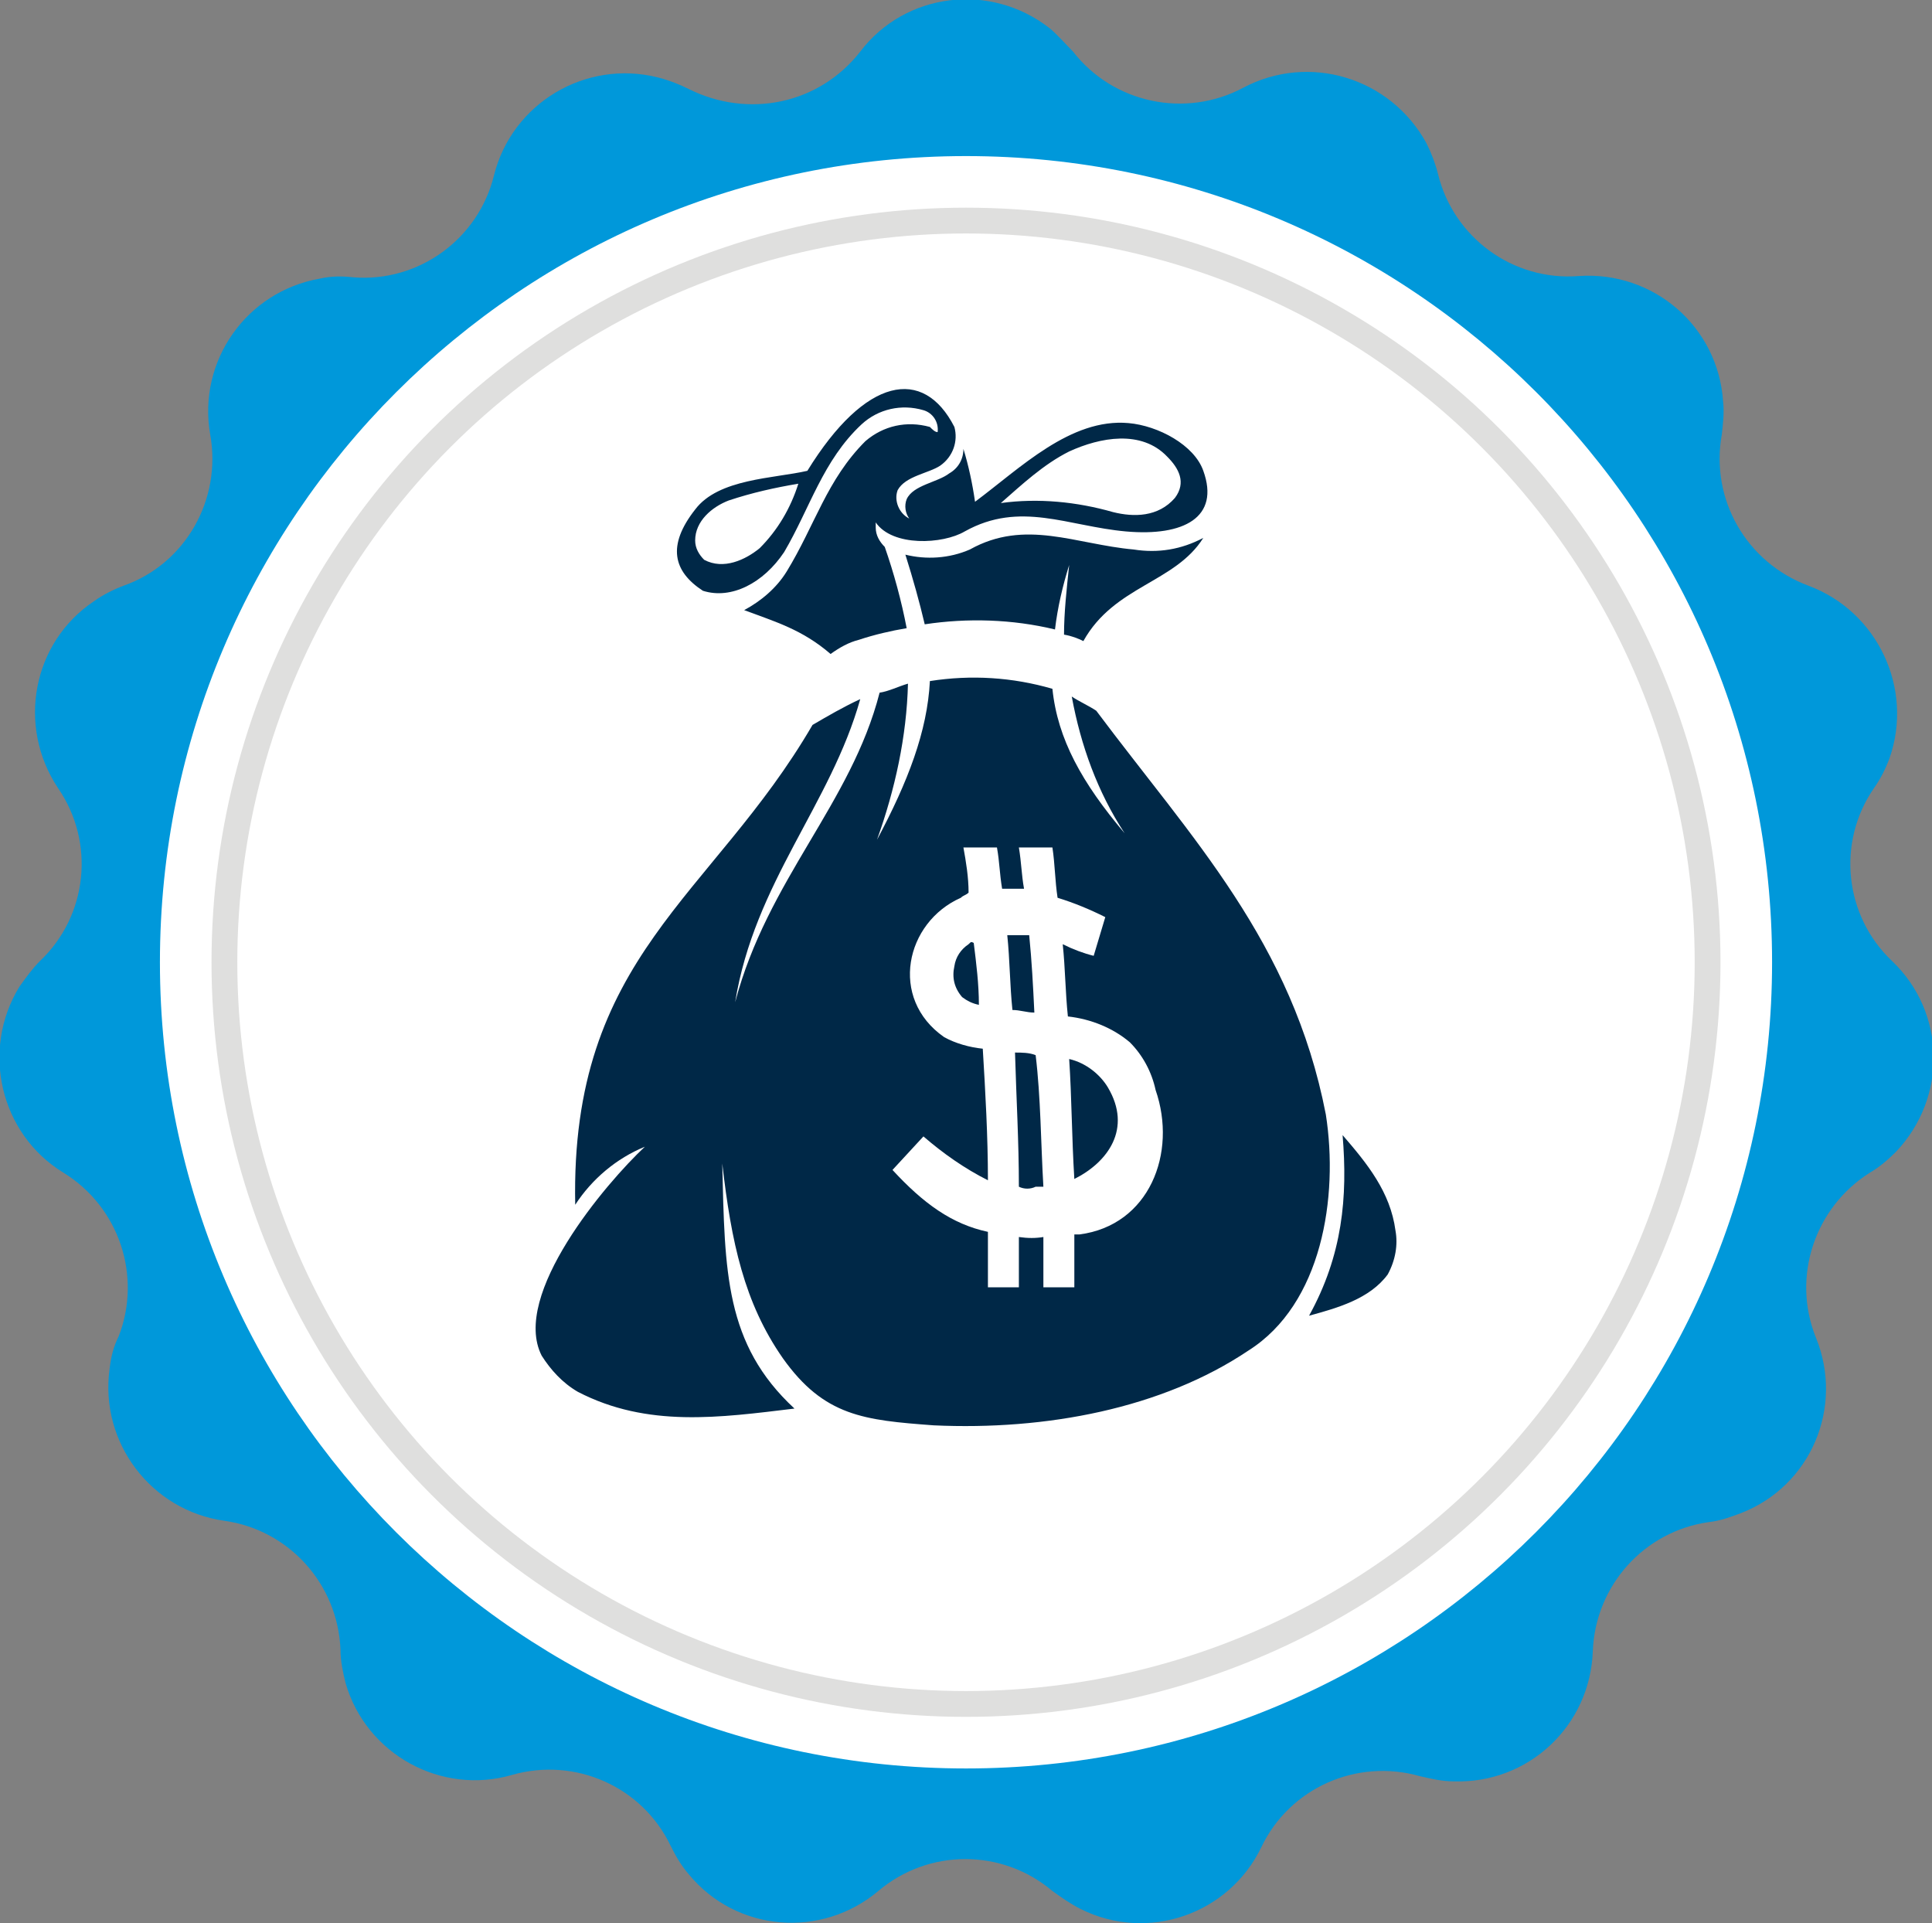 <?xml version="1.0" encoding="UTF-8"?>
<!-- Generator: Adobe Illustrator 28.0.0, SVG Export Plug-In . SVG Version: 6.00 Build 0)  -->
<svg xmlns="http://www.w3.org/2000/svg" xmlns:xlink="http://www.w3.org/1999/xlink" version="1.1" id="Layer_1" x="0px" y="0px" viewBox="0 0 149.8 149.1" style="enable-background:new 0 0 149.8 149.1;" xml:space="preserve">
<rect x="0" y="0" width="149.8" height="149.1" fill="#808080" stroke="none"/>
<style type="text/css">
	.st0{fill:#0098DA;}
	.st1{fill:#FFFFFF;}
	.st2{fill:none;stroke:#DFDFDE;stroke-width:2;stroke-miterlimit:10;}
	.st3{fill:#002847;}
</style>
<g>
	<g>
		<g id="Group_893">
			<path id="Path_761" class="st0" d="M83.2,4L83.2,4c3.1,4,8.7,5.2,13.2,2.8c5.1-2.7,11.4-0.8,14.2,4.3c0.4,0.8,0.7,1.6,0.9,2.4     c1.2,4.9,5.8,8.3,10.9,7.9c5.8-0.4,10.8,3.9,11.2,9.7c0.1,0.9,0,1.7-0.1,2.6c-0.9,5,1.9,9.9,6.7,11.7c5.4,2,8.2,8,6.3,13.4     c-0.3,0.8-0.7,1.6-1.2,2.3c-2.9,4.2-2.3,9.9,1.4,13.4c4.2,4,4.3,10.6,0.3,14.8c-0.6,0.6-1.3,1.2-2,1.6c-4.3,2.7-6.1,8.1-4.2,12.8     c2.2,5.4-0.4,11.5-5.8,13.6c-0.8,0.3-1.6,0.6-2.5,0.7c-5,0.7-8.8,4.9-9,10c-0.2,5.8-5,10.3-10.8,10.1c-0.9,0-1.7-0.2-2.6-0.4     c-4.9-1.4-10.1,0.9-12.3,5.5c-2.5,5.2-8.8,7.4-14,4.8c-0.8-0.4-1.5-0.9-2.2-1.4c-3.9-3.3-9.6-3.3-13.5,0     c-4.4,3.7-11,3.2-14.7-1.3c-0.6-0.7-1-1.4-1.4-2.2c-2.2-4.6-7.4-6.9-12.3-5.5c-5.5,1.6-11.3-1.6-12.9-7.1     c-0.2-0.8-0.4-1.7-0.4-2.6c-0.2-5.1-4-9.3-9-10c-5.7-0.8-9.7-6.1-8.9-11.8c0.1-0.9,0.3-1.7,0.7-2.5c1.8-4.6,0.1-10-4.3-12.7     c-4.9-3-6.4-9.5-3.4-14.4c0.5-0.7,1-1.4,1.6-2c3.7-3.5,4.3-9.2,1.4-13.4c-3.2-4.8-2-11.3,2.8-14.5c0.7-0.5,1.5-0.9,2.3-1.2     c4.8-1.7,7.6-6.7,6.7-11.7c-1-5.7,2.8-11.1,8.5-12.1c0.9-0.2,1.7-0.2,2.6-0.1c5.1,0.4,9.7-3,10.9-7.9C39.7,8,45.4,4.6,51,6     c0.8,0.2,1.6,0.5,2.4,0.9C58,9.2,63.5,8.1,66.7,4c3.5-4.6,10.1-5.4,14.7-1.8C82,2.7,82.6,3.4,83.2,4"></path>
			<path id="Path_762" class="st1" d="M137.4,74.6c0,34.5-28,62.5-62.5,62.5s-62.5-28-62.5-62.5s28-62.5,62.5-62.5     S137.4,40,137.4,74.6"></path>
			<circle id="Ellipse_7" class="st2" cx="74.9" cy="74.6" r="57.5"></circle>
			<path id="Path_763" class="st3" d="M84,49.7c2.4-4.3,7.1-4.5,9.3-8c-1.7,0.9-3.5,1.2-5.4,0.9c-4.5-0.4-8.4-2.4-12.7,0     c-1.6,0.7-3.4,0.8-5,0.4c0.6,1.9,1.1,3.7,1.5,5.4c3.3-0.5,6.8-0.4,10.1,0.4c0.2-1.7,0.6-3.4,1.1-5c-0.2,1.9-0.4,3.7-0.4,5.4     C83.1,49.3,83.6,49.5,84,49.7"></path>
			<path id="Path_764" class="st3" d="M75.1,73.2c-0.6,0.4-1,1-1.1,1.7c-0.2,0.9,0,1.7,0.6,2.4c0.4,0.3,0.8,0.5,1.3,0.6     c0-1.6-0.2-3.2-0.4-4.8C75.3,73,75.3,73,75.1,73.2"></path>
			<path id="Path_765" class="st3" d="M54.5,45.8c2.2,0.7,4.7-0.6,6.3-3c2-3.4,3-7.1,6-9.9c1.3-1.2,3.1-1.6,4.8-1.1     c0.7,0.2,1.2,0.9,1.1,1.7c-0.2,0-0.4-0.2-0.6-0.4c-1.8-0.5-3.6-0.1-5,1.1c-3,3-3.9,6.5-6.1,10.1c-0.8,1.3-2,2.3-3.3,3     c2.4,0.9,4.5,1.5,6.7,3.4c0.7-0.5,1.4-0.9,2.2-1.1c1.2-0.4,2.5-0.7,3.7-0.9c-0.4-2.1-1-4.3-1.7-6.3c-0.4-0.4-0.7-0.9-0.7-1.5     v-0.4c1.3,1.9,5.2,1.7,6.9,0.7c4.3-2.4,8-0.4,12.5,0s7.3-1.1,6-4.7c-0.7-2-3.5-3.5-5.8-3.7c-4.5-0.4-8.4,3.5-11.9,6.1     c-0.2-1.4-0.5-2.8-0.9-4.1c0,0.8-0.4,1.5-1.1,1.9c-0.9,0.7-2.8,0.9-3.3,2c-0.2,0.5-0.1,1.1,0.2,1.5c-0.8-0.4-1.2-1.4-0.9-2.2     c0.6-1.1,2.4-1.3,3.3-1.9c1-0.7,1.4-1.9,1.1-3c-2.4-4.7-6.9-3.9-11.4,3.4c-2.6,0.6-6.9,0.6-8.7,3C51.7,42.3,52.2,44.3,54.5,45.8      M82.9,35c2.4-1.1,5.6-1.7,7.6,0.4c0.9,0.9,1.5,2,0.6,3.2c-1.3,1.5-3.2,1.5-4.8,1.1c-2.8-0.8-5.8-1.1-8.7-0.7     C79.2,37.6,80.9,36,82.9,35 M56.5,38.8c1.8-0.6,3.6-1,5.4-1.3c-0.6,1.9-1.6,3.6-3,5c-1.1,0.9-2.8,1.7-4.3,0.9     c-0.4-0.4-0.7-0.9-0.7-1.5C53.9,40.4,55.2,39.3,56.5,38.8"></path>
			<path id="Path_766" class="st3" d="M102.8,86.4C100.2,73,92.4,65,85,55.1c-0.6-0.4-1.3-0.7-1.9-1.1c0.7,3.8,2,7.4,4.1,10.6     c-3.3-3.9-5.2-7.3-5.6-11.2c-3.1-0.9-6.3-1.1-9.5-0.6c-0.2,3.9-1.7,7.8-4.1,12.3c1.4-3.9,2.3-8,2.4-12.1     c-0.7,0.2-1.5,0.6-2.2,0.7c-2.2,8.6-8.7,14.5-11.2,24c1.5-9.3,7.4-15.3,9.7-23.5c-1.3,0.6-2.5,1.3-3.7,2     c-7.8,13.4-18.8,17.9-18.4,37.2c1.3-2,3.2-3.6,5.4-4.5c-3,2.8-10.4,11.5-8,16.2c0.7,1.1,1.6,2.1,2.8,2.8c5.4,2.8,11,2,16.8,1.3     c-5.4-5-5.4-10.6-5.6-19c0.7,6.1,1.7,10.8,4.7,15.1c3.2,4.5,6.3,4.8,11.7,5.2c8.7,0.4,17.7-1.3,24.4-5.8     C102.5,101.1,103.8,92.8,102.8,86.4 M83.7,95.7h-0.4v4.1h-2.4v-3.9c-0.6,0.1-1.2,0.1-1.9,0v3.9h-2.4v-4.3c-2.8-0.6-5-2.2-7.4-4.8     l2.4-2.6c1.5,1.3,3.2,2.5,5,3.4c0-3.4-0.2-6.9-0.4-10.2c-1-0.1-2.1-0.4-3-0.9c-4.3-3-3-8.9,1.3-10.8c0.2-0.2,0.4-0.2,0.6-0.4     c0-1.2-0.2-2.4-0.4-3.5h2.6c0.2,1.1,0.2,2,0.4,3.2h1.7c-0.2-1.1-0.2-2-0.4-3.2h2.6c0.2,1.3,0.2,2.6,0.4,3.9     c1.3,0.4,2.5,0.9,3.7,1.5l-0.9,3c-0.8-0.2-1.6-0.5-2.4-0.9c0.2,1.9,0.2,3.7,0.4,5.6c1.8,0.2,3.5,0.9,4.8,2c1,1,1.7,2.3,2,3.7     C91.3,89.4,89.1,95,83.7,95.7"></path>
			<path id="Path_767" class="st3" d="M82.9,82.1c0.2,3,0.2,6.1,0.4,9.3c2.6-1.3,4.5-3.9,2.6-7.1C85.3,83.3,84.2,82.4,82.9,82.1"></path>
			<path id="Path_768" class="st3" d="M108.2,95.4c-0.4-3-2.2-5.2-4.1-7.4c0.4,4.8,0,9.3-2.6,14c2.2-0.6,4.7-1.3,6.1-3.2     C108.2,97.7,108.4,96.5,108.2,95.4"></path>
			<path id="Path_769" class="st3" d="M79.8,72.5h-1.7c0.2,1.9,0.2,3.9,0.4,5.8c0.6,0,1.1,0.2,1.7,0.2C80.1,76.4,80,74.5,79.8,72.5"></path>
			<path id="Path_770" class="st3" d="M78.7,81.6C78.8,85.1,79,88.5,79,92c0.4,0.2,0.9,0.2,1.3,0h0.6c-0.2-3.4-0.2-6.9-0.6-10.2     C79.8,81.6,79.2,81.6,78.7,81.6"></path>
		</g>
	</g>
</g>
</svg>

